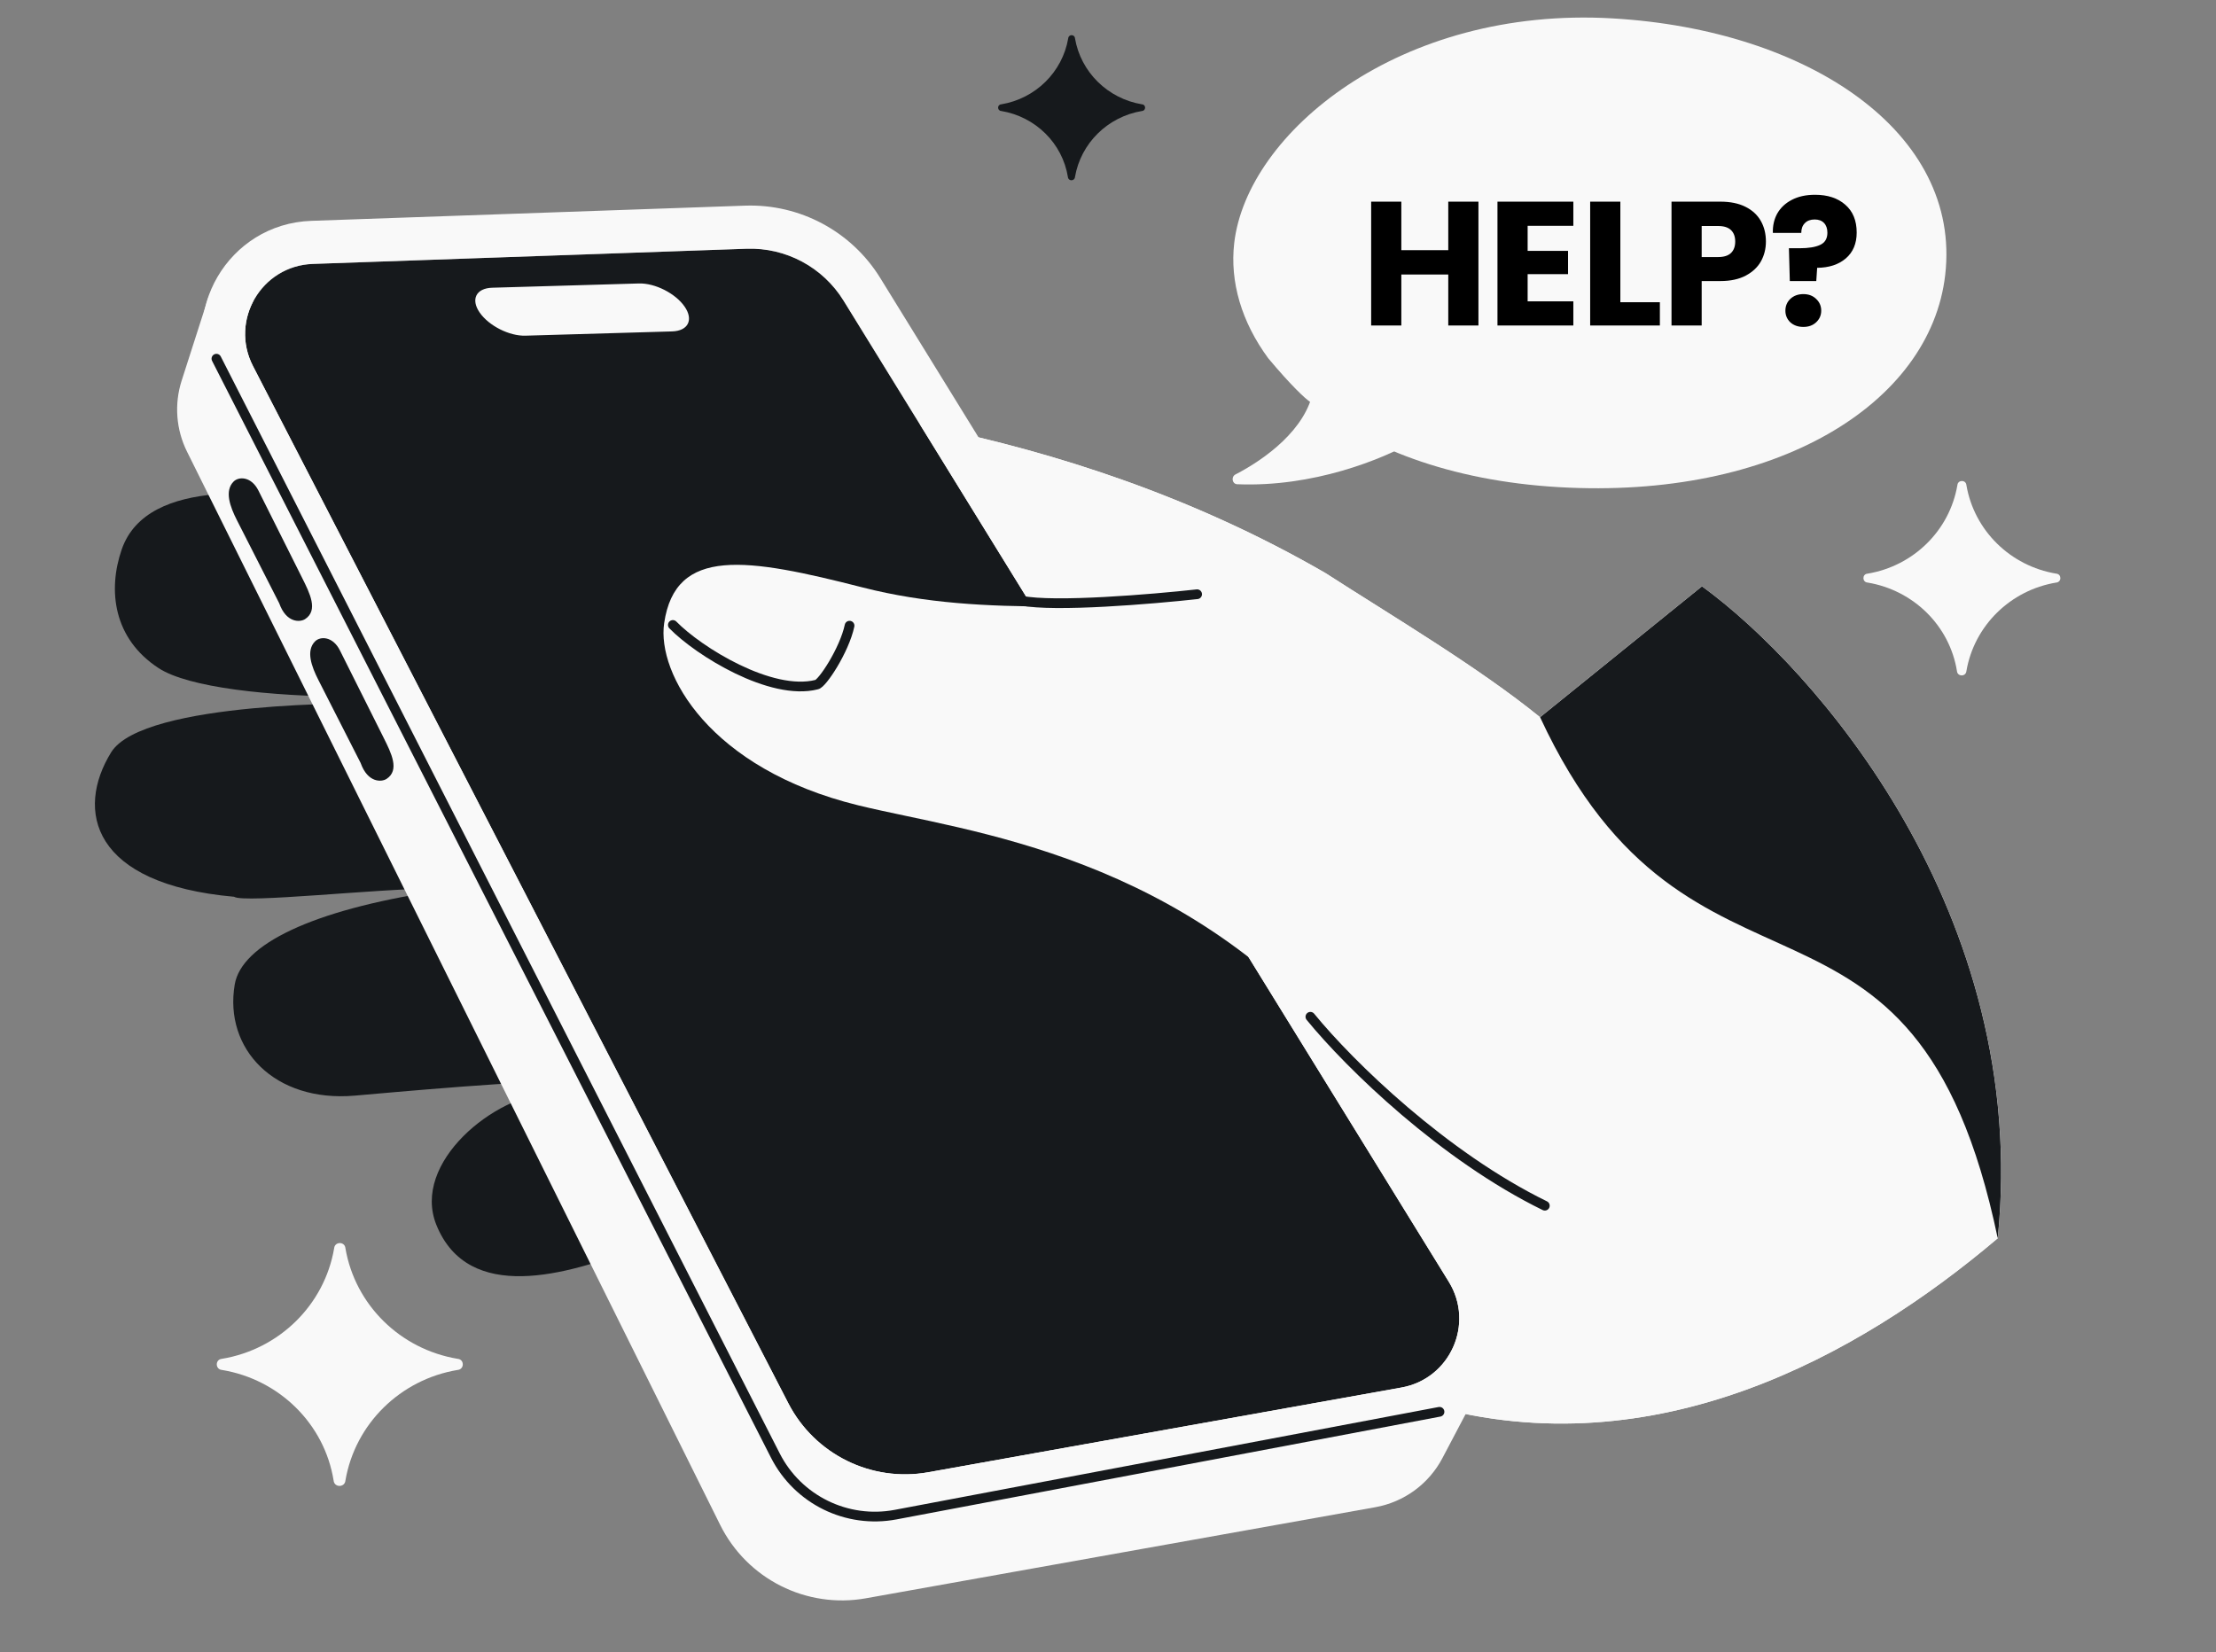<svg width="456" height="340" viewBox="0 0 456 340" fill="none" xmlns="http://www.w3.org/2000/svg">
<rect x="0" y="0" width="456" height="340" fill="#808080" stroke="none"/>
<g clip-path="url(#clip0_4356_2787)">
<path d="M400.277 56.587C397.211 83.165 365.349 102.86 320.737 100.256C298.169 98.939 280.791 92.008 269.402 82.57C268.601 82.025 265.793 79.494 260.968 73.727C255.478 66.258 253.054 58 253.973 50.03C256.585 27.389 287.958 1.224 331.865 3.786C372.204 6.141 403.653 27.311 400.277 56.587Z" fill="#F9F9F9"/>
<path d="M304.228 41.502V66.993H298.019V56.499H288.36V66.993H282.151V41.502H288.36V51.488H298.019V41.502H304.228ZM314.352 46.477V51.633H322.667V56.426H314.352V62.018H323.756V66.993H308.143V41.502H323.756V46.477H314.352ZM333.429 62.2H341.563V66.993H327.22V41.502H333.429V62.2ZM363.383 49.709C363.383 51.185 363.045 52.541 362.367 53.776C361.689 54.986 360.648 55.966 359.244 56.717C357.84 57.467 356.097 57.842 354.015 57.842H350.166V66.993H343.957V41.502H354.015C356.049 41.502 357.767 41.853 359.171 42.556C360.575 43.258 361.628 44.226 362.33 45.46C363.032 46.695 363.383 48.111 363.383 49.709ZM353.543 52.904C354.729 52.904 355.613 52.626 356.194 52.069C356.775 51.512 357.065 50.725 357.065 49.709C357.065 48.692 356.775 47.905 356.194 47.349C355.613 46.792 354.729 46.513 353.543 46.513H350.166V52.904H353.543ZM373.492 40.086C376.082 40.086 378.152 40.764 379.701 42.12C381.275 43.475 382.062 45.388 382.062 47.857C382.062 50.132 381.311 51.912 379.81 53.195C378.334 54.453 376.373 55.095 373.928 55.119L373.746 57.842H368.3L368.118 51.089H370.297C372.161 51.089 373.577 50.859 374.545 50.399C375.538 49.939 376.034 49.103 376.034 47.893C376.034 47.046 375.804 46.38 375.344 45.896C374.884 45.412 374.243 45.17 373.42 45.17C372.548 45.17 371.87 45.424 371.386 45.932C370.902 46.416 370.66 47.082 370.66 47.929H364.814C364.766 46.453 365.068 45.121 365.722 43.935C366.4 42.749 367.392 41.817 368.699 41.139C370.031 40.437 371.628 40.086 373.492 40.086ZM371.096 67.283C370.006 67.283 369.111 66.969 368.409 66.339C367.731 65.686 367.392 64.887 367.392 63.943C367.392 62.974 367.731 62.163 368.409 61.51C369.111 60.856 370.006 60.529 371.096 60.529C372.161 60.529 373.032 60.856 373.71 61.51C374.412 62.163 374.763 62.974 374.763 63.943C374.763 64.887 374.412 65.686 373.71 66.339C373.032 66.969 372.161 67.283 371.096 67.283Z" fill="black"/>
<path d="M270.236 80.373C268.72 88.334 260.459 94.424 254.228 97.646C253.289 98.131 253.536 99.616 254.592 99.659C270.154 100.293 284.276 94.624 290.948 90.819C291.631 90.429 291.578 89.456 290.875 89.104L271.779 79.556C271.138 79.236 270.371 79.668 270.236 80.373Z" fill="#F9F9F9"/>
<path d="M129.885 80.246C159.521 82.063 217.948 86.236 272.73 117.933C286.521 126.819 304.169 137.262 316.915 147.613L350.229 120.675C373.337 137.468 417.861 187.813 411.086 254.846C382.215 279.324 340.559 302.095 294.372 289.301C279.379 285.149 237.658 276.995 221.862 270.055L129.885 80.246Z" fill="#F9F9F9"/>
<path d="M129.885 80.246C159.521 82.063 217.948 86.236 272.73 117.933C286.521 126.819 304.169 137.262 316.915 147.613L350.229 120.675C373.337 137.468 417.861 187.813 411.086 254.846C382.215 279.324 340.559 302.095 294.372 289.301C279.379 285.149 237.658 276.995 221.862 270.055L129.885 80.246Z" fill="#F9F9F9"/>
<path d="M350.228 120.675L316.914 147.613C348.077 214.74 393.969 172.724 411.085 254.847C417.86 187.813 373.336 137.468 350.228 120.675Z" fill="#16191C"/>
<path d="M25.041 113.093C30.346 97.711 56.504 101.494 68.877 103.106L115.155 138.474C99.162 144.892 44.886 145.47 32.66 137.519C23.284 131.422 22.163 121.438 25.041 113.093Z" fill="#16191C"/>
<path d="M72.968 225.492C56.491 226.899 46.059 215.888 48.3 202.624C49.697 194.353 64.252 187.333 89.572 183.436L117.468 222.671C111.251 221.992 78.994 224.977 72.968 225.492Z" fill="#16191C"/>
<path d="M89.784 252.065C84.672 239.347 101.593 225.356 113.988 224.688L130.393 257.113C116.826 262.223 96.366 268.442 89.784 252.065Z" fill="#16191C"/>
<path d="M22.869 154.836C29.466 144.133 76.093 144.763 76.093 144.763L89.275 182.87C77.993 182.873 50.201 185.946 48.172 184.56C18.855 181.952 15.487 166.813 22.869 154.836Z" fill="#16191C"/>
<path d="M178.183 328.94L283.004 310.195C288.917 309.138 294.012 305.411 296.812 300.097L304.81 284.913L161.272 71.07L42.887 61.184L37.382 78.33C35.831 83.162 36.226 88.408 38.483 92.952L148.198 313.843C153.729 324.978 165.944 331.128 178.183 328.94Z" fill="#F9F9F9"/>
<path d="M298.129 263.797L173.588 61.88C169.338 54.989 161.717 50.909 153.626 51.192L64.368 54.318C53.794 54.689 47.205 65.941 52.058 75.344L162.213 288.789C167.652 299.328 179.325 305.092 191 303.001L288.397 285.562C298.409 283.769 303.469 272.454 298.129 263.797Z" fill="#16191C"/>
<mask id="mask0_4356_2787" style="mask-type:alpha" maskUnits="userSpaceOnUse" x="50" y="51" width="251" height="253">
<path d="M298.129 263.796L173.588 61.879C169.338 54.989 161.717 50.908 153.626 51.192L64.367 54.318C53.794 54.688 47.205 65.941 52.057 75.343L162.212 288.789C167.652 299.328 179.325 305.091 190.999 303.001L288.397 285.562C298.409 283.769 303.469 272.453 298.129 263.796Z" fill="#16191C"/>
</mask>
<g mask="url(#mask0_4356_2787)">
<path opacity="0.3" d="M128.621 79.918C71.298 79.241 42.362 116.896 63.686 163.832C85.01 210.768 148.658 249.517 205.981 250.194C263.304 250.871 292.24 213.215 270.916 166.28C249.593 119.344 185.944 80.595 128.621 79.918Z" stroke="#1EBFBF" stroke-width="https://surfshark.com/wp-content/uploads/2024/08/2"/>
<path opacity="0.15" d="M117.916 56.346C44.764 55.483 7.792 103.541 35.031 163.496C62.269 223.451 143.544 272.906 216.696 273.77C289.848 274.634 326.821 226.576 299.582 166.621C272.343 106.666 191.068 57.211 117.916 56.346Z" stroke="#1EBFBF" stroke-width="https://surfshark.com/wp-content/uploads/2024/08/2"/>
<path opacity="0.6" d="M139.338 103.496C97.843 103.006 76.944 130.259 92.353 164.175C107.761 198.091 153.783 226.135 195.277 226.625C236.772 227.115 257.671 199.862 242.262 165.946C226.854 132.03 180.832 103.986 139.338 103.496Z" stroke="#1EBFBF" stroke-width="https://surfshark.com/wp-content/uploads/2024/08/2"/>
<path d="M150.658 127.649C125.185 127.348 112.421 144.071 121.842 164.809C131.264 185.547 159.444 202.753 184.916 203.054C210.389 203.355 223.153 186.632 213.732 165.894C204.31 145.157 176.131 127.95 150.658 127.649Z" stroke="#1EBFBF" stroke-width="https://surfshark.com/wp-content/uploads/2024/08/2"/>
</g>
<path d="M98.706 64.325C96.821 61.599 97.978 59.312 101.29 59.216L131.467 58.339C134.779 58.242 138.992 60.373 140.876 63.099C142.761 65.824 141.604 68.111 138.292 68.207L108.115 69.085C104.803 69.181 100.59 67.05 98.706 64.325Z" fill="#F9F9F9"/>
<path fill-rule="evenodd" clip-rule="evenodd" d="M305.681 259.138L181.14 57.221C175.215 47.616 164.592 41.929 153.314 42.324L64.056 45.45C46.975 46.048 36.332 64.226 44.17 79.414L154.325 292.859C161.55 306.858 177.056 314.514 192.562 311.737L289.96 294.298C306.133 291.402 314.307 273.123 305.681 259.138ZM173.587 61.88L298.128 263.797C303.468 272.454 298.408 283.77 288.396 285.562L190.998 303.002C179.324 305.092 167.65 299.329 162.211 288.79L52.056 75.344C47.204 65.942 53.792 54.689 64.366 54.319L153.624 51.193C161.715 50.909 169.336 54.989 173.587 61.88Z" fill="#F9F9F9"/>
<path d="M208.324 103.045L305.68 259.138C310.91 267.617 309.964 277.675 304.805 284.925" stroke="#16191C" stroke-width="https://surfshark.com/wp-content/uploads/2024/08/2"/>
<path d="M44.534 73.821L159.553 299.57C164.189 308.668 174.27 313.617 184.303 311.72L296.217 290.557" stroke="#16191C" stroke-width="2" stroke-linecap="round"/>
<path d="M62.175 118.937L62.161 118.909L53.181 100.964C51.712 98.028 49.138 98.046 48.08 99.097C46.148 101.017 47.34 104.282 48.747 107.046L57.452 124.147C58.911 128.252 61.76 128.084 62.782 127.415C65.521 125.624 63.768 122.12 62.175 118.937Z" fill="#16191C"/>
<path d="M78.938 151.826L78.924 151.798L69.945 133.853C68.475 130.917 65.901 130.935 64.843 131.986C62.911 133.906 64.103 137.171 65.51 139.935L74.215 157.036C75.674 161.141 78.523 160.973 79.545 160.304C82.284 158.513 80.531 155.009 78.938 151.826Z" fill="#16191C"/>
<path d="M177.526 120.904C203.56 127.564 228.599 123.176 257.168 125.496C301.045 129.06 381.761 211.484 342.921 227.632C312.556 240.256 304.492 249.761 278.717 218.278C243.71 175.518 199.582 171.365 176.606 165.742C145.994 158.25 135.16 138.612 136.667 128.267C138.976 112.419 153.653 114.797 177.526 120.904Z" fill="#F9F9F9"/>
<path d="M269.646 209.258C277.874 219.335 297.133 237.992 317.888 248.142M246.34 122.296C237.114 123.316 216.958 125.007 210.148 123.614" stroke="#16191C" stroke-width="2" stroke-linecap="round"/>
<path d="M138.457 128.62C143.786 134.076 158.661 143.283 168.041 140.902C169.175 140.754 173.747 133.811 174.818 128.767" stroke="#16191C" stroke-width="2" stroke-linecap="round"/>
<path d="M423.133 118.063C424.253 118.155 424.252 119.794 423.133 119.894C413.665 121.463 406.233 128.786 404.64 138.113C404.531 139.297 402.803 139.297 402.694 138.113C401.19 128.786 393.757 121.463 384.29 119.894C383.17 119.794 383.169 118.155 384.29 118.063C393.757 116.494 401.19 109.172 402.782 99.844C402.887 98.711 404.545 98.71 404.64 99.844C406.233 109.172 413.665 116.494 423.133 118.063Z" fill="#F9F9F9"/>
<path d="M94.181 279.656C95.581 279.77 95.58 281.818 94.181 281.943C82.355 283.903 73.071 293.05 71.081 304.702C70.945 306.181 68.786 306.181 68.65 304.702C66.771 293.05 57.486 283.903 45.66 281.943C44.261 281.818 44.26 279.77 45.66 279.656C57.486 277.696 66.771 268.549 68.76 256.897C68.891 255.481 70.962 255.48 71.081 256.897C73.071 268.549 82.355 277.696 94.181 279.656Z" fill="#F9F9F9"/>
<path d="M235.008 21.473C235.844 21.541 235.844 22.765 235.008 22.84C227.941 24.011 222.393 29.477 221.204 36.44C221.123 37.323 219.833 37.323 219.751 36.44C218.628 29.477 213.08 24.011 206.013 22.84C205.178 22.765 205.177 21.541 206.013 21.473C213.08 20.302 218.628 14.836 219.817 7.874C219.895 7.027 221.133 7.027 221.204 7.874C222.393 14.836 227.941 20.302 235.008 21.473Z" fill="#16191C"/>
</g>
<defs>
<clipPath id="clip0_4356_2787">
<rect width="456" height="340" rx="48" fill="white"/>
</clipPath>
</defs>
</svg>
